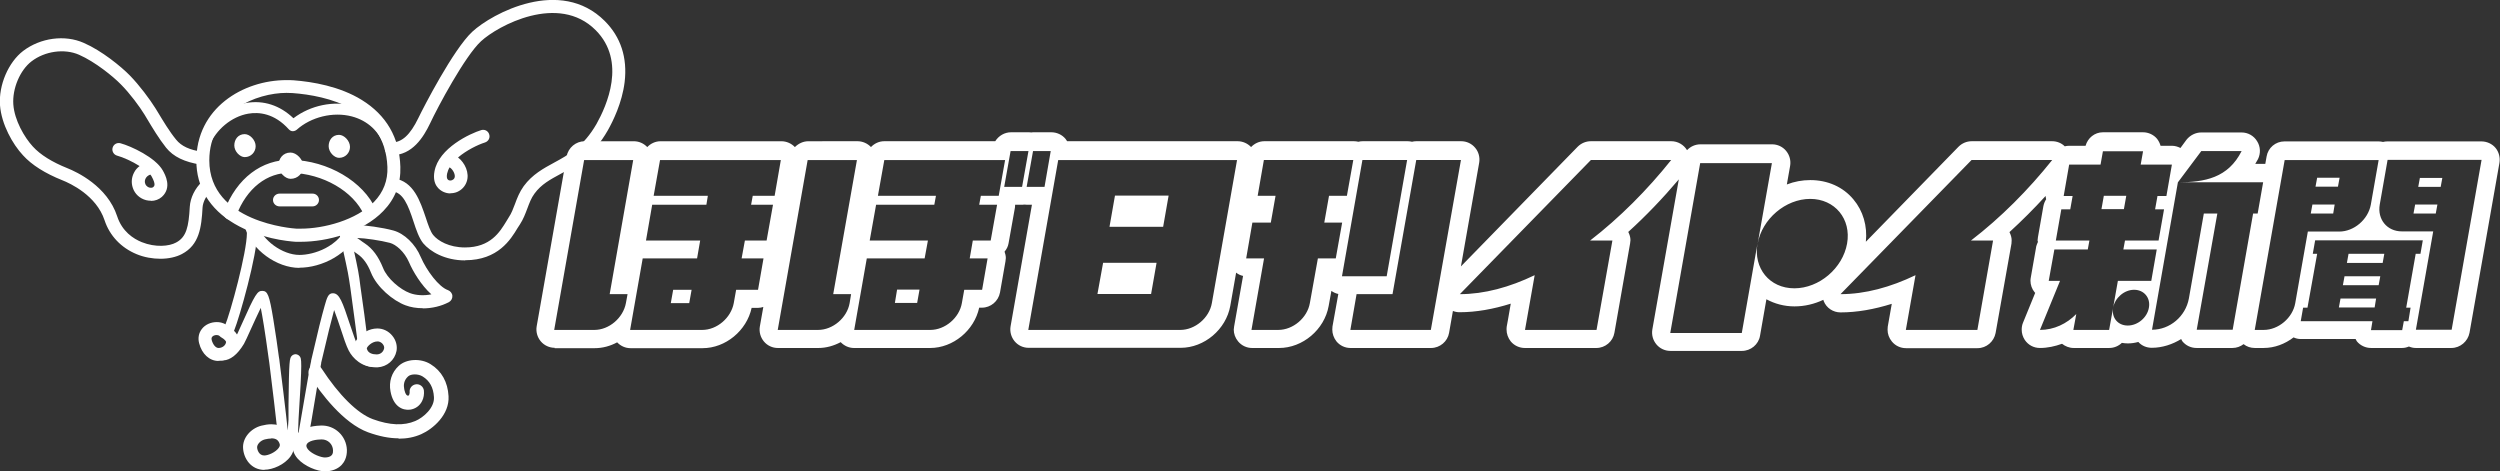 <svg xmlns="http://www.w3.org/2000/svg" viewBox="0 0 137 25.83"><rect x="0" y="0" width="137" height="25.83" fill="#333333" stroke="none"/><defs><style>.cls-1{fill:#fff;}</style></defs>
  <path d="M50.39 15.87h-1.23l-.12.73h1.22l.13-.73Zm13.65-5.15H61.1l-.3 1.71h2.94l.3-1.71Zm-.65 3.68h-2.94l-.31 1.71h2.94l.3-1.71Zm-33 4.68h2.2c.44 0 .86-.12 1.23-.32.19.2.45.32.73.32h3.95c1.26 0 2.42-.96 2.69-2.21h.36c.1 0 .19-.02.28-.05l-.19 1.07c-.05.29.03.59.22.82.19.23.47.36.77.36h2.21c.44 0 .85-.12 1.23-.32.19.2.45.32.73.32h4.17c1.26 0 2.42-.96 2.69-2.21h.15c.48 0 .9-.35.99-.83l.3-1.71c0-.06.02-.12.02-.18 0-.12-.03-.24-.07-.35.11-.13.19-.28.22-.46l.35-1.96s.01-.1.01-.15h.4s.08-.01.11-.01c.05 0 .09.01.14.01h.27l-1.17 6.66c-.05.29.03.59.22.82.19.23.47.36.77.36h8.33c1.3 0 2.49-1.01 2.72-2.3l.32-1.82c.11.09.24.15.38.18-.2 1.15-.49 2.77-.49 2.77 0 .06-.02.12-.02.17 0 .23.08.46.24.65.19.23.47.36.77.36h1.47c1.3 0 2.49-1.01 2.72-2.3 0 0 .07-.38.15-.83.11.08.24.14.38.17l-.32 1.78c0 .06-.01.12-.01.17 0 .23.08.46.23.65.19.23.47.36.77.36h4.41c.49 0 .91-.36.99-.83l.21-1.2c.12.05.24.07.37.07.9 0 1.85-.17 2.8-.47-.1.61-.22 1.25-.22 1.25-.01.06-.01.12-.01.17 0 .23.08.46.23.65.19.23.48.36.77.36h3.92c.49 0 .91-.36.99-.83l.86-4.9c0-.06.02-.12.02-.18 0-.16-.05-.31-.12-.45.96-.87 1.89-1.84 2.77-2.88l-1.45 8.22c-.05.3.03.59.22.82.19.23.47.36.77.36h3.92c.48 0 .91-.35.99-.83l.35-2c.46.25.98.39 1.54.39s1.09-.13 1.58-.36c.01.02.01.05.02.07.15.38.52.62.92.62.91 0 1.85-.17 2.81-.47-.11.61-.22 1.25-.22 1.25 0 .06-.01.12-.01.17 0 .23.08.46.24.65.19.23.47.36.77.36h3.92c.49 0 .9-.36.99-.83l.87-4.9c0-.06.01-.12.01-.18 0-.16-.05-.31-.12-.45.68-.62 1.34-1.28 1.98-1.98 0 .06.02.12.03.18-.07.11-.12.23-.15.37l-.3 1.71c0 .06-.02.12-.02.17 0 .03.02.06.02.09-.03.07-.07.15-.09.23l-.3 1.71c-.01.06-.02.12-.02.18 0 .23.08.46.23.64l.03.03c-.32.78-.67 1.64-.67 1.64-.05.12-.07.25-.07.38 0 .2.06.39.17.56.19.28.49.44.83.44.42 0 .82-.09 1.21-.23.18.14.4.23.63.23h1.96c.27 0 .51-.11.69-.28.11.02.22.03.33.03.2 0 .39-.03.57-.08.19.21.45.32.74.32.58 0 1.14-.19 1.61-.48.02.04.04.09.07.13.19.23.47.36.77.36h1.97c.23 0 .44-.08.61-.21.17.14.39.21.61.21h.49c.6 0 1.17-.22 1.64-.58.12.06.26.09.4.09h3s.04.09.07.13c.19.23.48.36.77.36h1.71c.13 0 .25-.03.37-.08.12.05.24.08.37.08h1.96c.48 0 .9-.36.99-.83l1.64-9.31c.05-.29-.03-.6-.21-.82-.19-.23-.48-.36-.78-.36h-5.15c-.08 0-.16.01-.24.03-.08-.02-.17-.03-.25-.03h-5.15c-.49 0-.9.35-.98.83l-.07.4h-.55c.05-.08.1-.17.15-.26.15-.31.14-.68-.05-.98-.18-.3-.5-.48-.85-.48h-2.21c-.31 0-.61.15-.81.4l-.33.45c-.14-.07-.3-.12-.46-.12h-.63c-.04-.14-.1-.26-.19-.38-.19-.23-.48-.36-.77-.36h-2.2c-.45 0-.83.31-.95.74h-.9c-.08 0-.16.01-.24.03-.18-.18-.43-.28-.69-.28h-4.41c-.27 0-.53.11-.72.3l-5.08 5.21c.09-.86-.15-1.69-.68-2.32-.57-.69-1.42-1.06-2.36-1.06-.45 0-.88.08-1.29.24l.18-1.02c.05-.29-.03-.59-.22-.82-.19-.23-.47-.36-.77-.36h-3.92c-.29 0-.55.12-.74.32-.18-.3-.51-.49-.86-.49h-4.41c-.27 0-.53.11-.72.3l-6.4 6.56 1-5.68c.05-.29-.03-.6-.22-.82-.19-.23-.47-.36-.77-.36h-2.45c-.08 0-.17.01-.24.03-.08-.02-.17-.03-.25-.03h-2.45c-.08 0-.16.01-.24.03-.09-.02-.17-.03-.25-.03h-4.9c-.29 0-.55.13-.73.32-.19-.2-.46-.32-.74-.32h-9.34s-.06-.09-.09-.13c-.19-.23-.48-.36-.78-.36h-.97s-.08 0-.12.01c-.04 0-.09-.01-.13-.01h-.98c-.36 0-.68.19-.87.49h-6.08c-.29 0-.55.13-.73.32-.19-.2-.46-.32-.74-.32H44.3c-.29 0-.55.13-.74.32-.19-.2-.46-.32-.74-.32H36.2c-.29 0-.55.13-.73.32-.19-.2-.45-.32-.74-.32h-2.69c-.48 0-.9.35-.99.83l-1.64 9.31c-.05.29.03.59.22.82.19.23.48.36.77.36Zm100.02-7.87.43-2.45h5.15l-1.64 9.31h-1.96l.95-5.39h-1.72c-.81 0-1.35-.66-1.21-1.47Zm2.36 1.96-.13.74h-.26l-.52 2.95h.24l-.12.74h-.25l-.09.49h-1.71l.08-.49h-3.93l.13-.74h.24l.53-2.95h-.24l.13-.74h5.89Zm-7.57-4.4h5.15l-.43 2.45c-.15.81-.92 1.47-1.73 1.47h-1.72l-.69 3.92c-.14.81-.92 1.47-1.73 1.47h-.49l1.64-9.31Zm-5.85 1.22 1.28-1.71h2.21c-.74 1.47-2.02 1.71-3.49 1.71h4.67l-.3 1.71h-.25l-1.12 6.37h-1.97l1.13-6.37h-.74l-.82 4.66c-.18.98-1.04 1.71-2.02 1.71l1.42-8.09Zm-6.77 3.68h1.83l.09-.49h-1.84l.3-1.71h.49l.13-.73h-.49l.3-1.72h1.72l.13-.73h2.2l-.13.73h1.71l-.3 1.72h-.49l-.13.73h.49l-.3 1.71h-1.84l-.09.49h1.83l-.3 1.72h-1.83l-.26 1.47c.1-.54.61-.98 1.15-.98s.91.44.81.98c-.09.54-.61.98-1.16.98s-.9-.44-.8-.98l-.22 1.22h-1.96l.16-.87c-.52.53-1.22.87-1.99.87l1.1-2.69h-.62l.31-1.72Zm-4.53-4.9h4.41c-1.3 1.63-2.82 3.16-4.45 4.41h1.21l-.86 4.9h-3.92l.53-3c-1.37.66-2.76 1.04-4.11 1.04l7.18-7.35Zm-14.87.17h3.92l-.78 4.41c.24-1.35 1.53-2.45 2.88-2.45s2.26 1.1 2.02 2.45c-.24 1.35-1.53 2.45-2.89 2.45s-2.25-1.1-2.02-2.45l-.86 4.9h-3.92l1.64-9.31Zm-6.01-.17h4.41c-1.3 1.63-2.82 3.16-4.44 4.41h1.22l-.87 4.9h-3.92l.53-3c-1.37.66-2.76 1.04-4.1 1.04l7.18-7.35Zm-9.56 0h2.45l-1.65 9.31H74l.34-1.96h1.97l1.3-7.35Zm-2.95 0h2.45l-1.12 6.37h-2.45l1.12-6.37Zm-6 3.43h.98l.26-1.47h-.98l.34-1.96h4.9l-.35 1.96h-.98l-.26 1.47h.98l-.35 1.96h-.98l-.44 2.45c-.14.81-.92 1.47-1.73 1.47h-1.47l.69-3.92h-.98l.34-1.96ZM57.99 8.77h9.8l-1.38 7.84c-.14.81-.92 1.47-1.73 1.47h-8.33l1.64-9.31Zm-1.38-.49h.97l-.34 1.96h-.98l.35-1.96Zm-.25 0-.35 1.96h-.98l.35-1.96h.98Zm-8.88 5.88h3.19l.18-.98h-3.19l.35-1.96h3.19l.09-.49h-3.18l.35-1.96h6.62l-.35 1.96h-.98l-.09.49h.98l-.35 1.96h-.98l-.17.98h.98l-.3 1.72h-.98l-.13.73c-.14.81-.92 1.47-1.73 1.47h-4.17l.69-3.92Zm-3.21-5.39h2.69l-1.3 7.35h.98l-.08.49c-.14.81-.92 1.47-1.73 1.47h-2.21l1.64-9.31Zm-9.04 5.39h2.97l.17-.98H35.4l.34-1.96h2.97l.08-.49h-2.97l.35-1.96h6.62l-.34 1.96h-1.2l-.09.49h1.2l-.35 1.96h-1.19l-.18.98h1.2l-.3 1.72h-1.2l-.13.73c-.15.81-.92 1.47-1.73 1.47h-3.95l.69-3.92Zm-3.22-5.39h2.69l-1.29 7.35h.98l-.09.49c-.15.81-.92 1.47-1.73 1.47h-2.2l1.64-9.31Zm5.89 7.11h-1.01l-.13.73h1.01l.13-.73Zm78.61-5.15h-1.22l-.13.73h1.23l.13-.73Zm13.93 4.41h-1.96l-.09.49h1.96l.09-.49Zm3.4-5.39h-1.23l-.09.49h1.23l.09-.49Zm-3.18 4.16h-1.96l-.09.5h1.96l.09-.5Zm-2.71-2.7h-1.23l-.09.49h1.23l.08-.49Zm.26-1.47h-1.23l-.09.49h1.23l.09-.49Zm2.01 6.62h-1.96l-.09.49h1.96l.08-.49Zm3.36-5.15h-1.23l-.09.49h1.22l.09-.49ZM16.5 13.25h-.3c-.44-.03-1.98-.18-3.35-.99s-2.09-2-2.09-3.46c0-2.86 2.54-4.41 4.94-4.41.13 0 .26 0 .39.01 1.04.08 2.53.33 3.74 1.08 1.34.83 2.06 2.06 2.11 3.66.03.93-.28 1.75-.93 2.42-1.12 1.17-3.08 1.69-4.52 1.69Zm-.8-8.16c-1.63 0-4.23 1-4.23 3.7 0 3.4 4.58 3.73 4.77 3.74h.25c1.25 0 3.03-.46 4.01-1.47.51-.53.76-1.17.73-1.91-.12-3.19-3.31-3.91-5.2-4.05-.11 0-.22-.01-.34-.01Z" class="cls-1"/>
  <path d="M21.37 8.29c-.12 0-.24-.08-.28-.21-.29-.87-.94-1.47-1.81-1.7-1.03-.27-2.24.03-3.02.73-.06.05-.14.08-.22.08-.08 0-.15-.04-.21-.1-.8-.89-1.65-.96-2.23-.86-.91.16-1.77.87-2.13 1.77-.06.15-.24.23-.39.17-.15-.06-.23-.24-.17-.39.45-1.1 1.46-1.94 2.59-2.14.94-.16 1.84.13 2.58.84.93-.71 2.21-.98 3.35-.68 1.08.28 1.87 1.02 2.23 2.09.05.16-.03.33-.19.38-.03.01-.06.02-.1.02Z" class="cls-1"/>
  <path d="M14.01 8.01c0 .32-.25.6-.6.6-.26 0-.57-.31-.57-.64s.21-.62.57-.62c.29 0 .6.33.6.66Zm2.61 1.1c0 .37-.29.69-.7.69-.29 0-.66-.36-.66-.73s.24-.71.66-.71c.33 0 .7.38.7.75Zm2.56-1.06c0 .32-.25.6-.6.6-.26 0-.57-.31-.57-.64s.21-.62.57-.62c.28 0 .6.33.6.66Zm-2.05 3.26h-1.81c-.2 0-.36-.16-.36-.35s.16-.35.36-.35h1.81c.2 0 .35.16.35.35s-.16.35-.35.35Z" class="cls-1"/>
  <path d="M12.62 12.04s-.08 0-.13-.02c-.18-.07-.27-.27-.2-.46.68-1.79 2.05-2.83 3.67-2.8 2.01.04 3.96 1.19 4.64 2.73.08.18 0 .39-.18.47-.18.08-.39 0-.47-.18-.58-1.3-2.26-2.27-4.01-2.31-1.31-.03-2.42.85-2.99 2.34-.05.14-.19.23-.33.23Zm12.87 2.23c-1.12 0-1.92-.49-2.3-.94-.23-.29-.38-.73-.53-1.19-.3-.92-.57-1.58-1.16-1.66-.19-.03-.33-.21-.3-.4.03-.19.21-.33.4-.3 1.07.15 1.43 1.26 1.73 2.14.13.4.26.78.41.96.26.32.87.68 1.74.68 1.4 0 1.91-.85 2.26-1.42.05-.08.1-.16.14-.23.15-.22.24-.47.34-.73.12-.33.25-.66.48-.98.47-.64 1.08-.97 1.67-1.29.79-.43 1.6-.87 2.32-2.12.55-.98 1.66-3.43-.05-5.14-2.04-2.04-5.36-.24-6.28.61-.88.81-2.38 3.62-2.79 4.5-.36.75-.97 1.75-2.12 1.75-.2 0-.36-.16-.36-.35s.16-.35.36-.35c.58 0 1.03-.42 1.48-1.35.28-.58 1.91-3.75 2.95-4.72 1.09-1.01 4.83-3.02 7.26-.59.88.88 1.25 2.01 1.09 3.35-.14 1.14-.64 2.14-.92 2.64-.81 1.42-1.76 1.94-2.59 2.39-.57.31-1.06.57-1.43 1.08-.18.24-.28.52-.39.81-.11.29-.22.59-.41.88-.04.06-.08.12-.13.2-.37.62-1.07 1.76-2.86 1.76Zm-16.7-.09c-.43 0-.89-.08-1.3-.25-.85-.35-1.48-1.01-1.76-1.86-.45-1.36-1.88-2.02-2.31-2.19-.95-.38-1.68-.84-2.16-1.37C.69 7.9.08 6.81 0 5.77c-.08-1.11.46-2.36 1.27-2.98.95-.72 2.28-.9 3.32-.44.99.43 2.05 1.3 2.52 1.78.53.54 1.1 1.31 1.4 1.79.05.08.1.17.16.26.26.43.61 1.02.98 1.47.29.36.74.57 1.45.67.19.03.33.21.3.4-.03.19-.21.33-.4.3-.89-.14-1.5-.43-1.9-.93-.39-.49-.76-1.11-1.03-1.56-.06-.09-.11-.18-.15-.25-.27-.44-.8-1.16-1.3-1.66C6.21 4.2 5.22 3.39 4.33 3c-.8-.35-1.87-.2-2.6.36-.63.48-1.06 1.49-1 2.36.06.86.6 1.8 1.07 2.31.41.45 1.05.85 1.9 1.19.5.2 2.18.98 2.72 2.63.27.83.88 1.23 1.35 1.42.75.3 1.5.23 1.88.02.57-.3.69-.87.75-1.96.03-.49.28-1.01.69-1.39.14-.13.37-.13.5.02.13.14.13.37-.02.5-.27.25-.45.61-.47.91-.06 1.1-.18 2.05-1.13 2.55-.32.17-.74.26-1.18.26Z" class="cls-1"/>
  <path d="M24.69 10.6c-.14 0-.27-.03-.4-.09-.19-.09-.62-.37-.48-1.12.23-1.28 1.97-2.08 2.56-2.26.19-.06.39.05.44.24.06.19-.05.38-.24.44-.38.12-1 .42-1.47.82.37.28.65.85.47 1.34-.09.25-.27.44-.52.55-.12.05-.24.07-.37.07Zm-.05-1.43c-.07.11-.11.23-.14.35-.05.29.05.33.08.35.06.03.13.03.2 0 .04-.02.1-.05.13-.13.06-.16-.08-.43-.23-.54-.01-.01-.03-.02-.04-.03ZM8.27 11c-.09 0-.18-.01-.26-.03-.35-.09-.62-.34-.73-.67-.1-.29-.07-.59.07-.85.07-.14.17-.25.3-.35-.41-.26-.9-.48-1.23-.57-.19-.05-.3-.25-.25-.43.05-.19.24-.3.43-.25.59.16 1.92.78 2.32 1.49.13.23.52.93-.05 1.45-.16.14-.37.22-.6.22Zm-.04-1.43c-.11.04-.2.11-.25.21-.03.06-.07.17-.02.29.05.15.19.2.23.21.08.02.17.01.21-.03.06-.05.15-.14-.09-.58-.02-.03-.04-.07-.07-.1Zm8.18 5.11c-1.25 0-2.61-.99-2.97-2.17-.06-.19.05-.39.23-.44.19-.06.39.05.44.23.27.87 1.37 1.67 2.3 1.67.79 0 2.14-.44 2.65-1.66.08-.18.28-.27.46-.19.18.08.26.28.19.46-.57 1.37-2.1 2.09-3.3 2.09Z" class="cls-1"/>
  <path d="M23.17 16.89c-.34 0-.66-.05-.95-.16-.68-.25-1.57-.99-1.89-1.79-.19-.48-.43-.81-.74-1.02-.1-.07-.19-.13-.27-.19-.15-.11-.29-.21-.38-.24-.19-.06-.29-.26-.22-.45.06-.19.26-.29.45-.22h.01s-.03-.09-.03-.14c0-.2.16-.35.35-.35.48 0 1.47.14 2.05.3.6.16 1.21.74 1.51 1.46.32.74.99 1.64 1.49 1.81.13.05.23.17.24.31.01.14-.06.27-.18.34-.42.23-.94.35-1.44.35Zm-3.6-3.85c.06.04.11.08.17.12.08.06.16.12.24.17.44.29.76.73 1.01 1.35.23.59.95 1.19 1.47 1.38.34.13.78.15 1.18.07-.55-.49-1.01-1.25-1.23-1.77-.25-.57-.71-.96-1.04-1.05-.49-.13-1.36-.26-1.8-.27Zm-7.25 5.21s.21.11.34.28c.04-.1.09-.21.14-.34.02-.04.03-.08.04-.1.28-.68 1.26-4.13 1.25-5.31 0-.16-.13-.28-.28-.28-.16 0-.28.13-.28.28 0 1.04-.9 4.36-1.21 5.09 0 .02-.02.05-.04.09-.03.06-.05.13-.08.18.04.03.08.06.12.1Z" class="cls-1"/>
  <path d="M11.97 19.78c-.49 0-.91-.38-1.06-.98-.07-.28-.02-.55.15-.77.18-.24.49-.38.82-.38.25 0 .49.09.66.26.17.1.63.42.56.92-.07.52-.51.91-1.06.94h-.06Zm-.1-1.42c-.1 0-.21.04-.25.11-.02.03-.04.07-.02.16.06.23.21.45.39.44.21-.01.38-.15.4-.33 0-.05-.12-.17-.23-.23-.04-.02-.08-.05-.11-.08-.05-.06-.14-.07-.18-.07Zm8.75 1.77c-.66 0-1.13-.37-1.23-.94-.03-.22.05-.46.24-.68.21-.25.59-.51 1.05-.51.32 0 .62.15.82.4.2.24.28.55.23.83-.1.51-.52.87-1.04.9h-.09Zm-.52-1.04c.05.28.35.33.52.33h.05c.19-.01.34-.14.38-.33.01-.05 0-.15-.08-.24-.03-.04-.13-.14-.28-.14-.31 0-.57.28-.59.38Z" class="cls-1"/>
  <path d="M21.84 24.02c-.51 0-1.06-.11-1.67-.33-1.36-.5-2.59-2.14-3.2-3.08-.12-.18-.07-.42.11-.54.18-.12.42-.07.54.12.95 1.46 1.97 2.47 2.81 2.78.93.34 1.7.37 2.33.1.45-.19 1.06-.73 1.02-1.31-.03-.52-.23-.89-.62-1.13-.24-.15-.64-.15-.8 0-.24.22-.25.49-.21.68 0 .02.07.39.21.37.04 0 .05-.01.06-.04.02-.05.03-.11.03-.14-.03-.21.12-.41.34-.44.21-.03.41.12.44.34.02.19-.01.41-.1.58-.13.26-.37.43-.66.47-.42.05-.92-.18-1.07-1-.1-.53.06-1.04.45-1.4.42-.39 1.21-.43 1.75-.09.6.37.94.98.98 1.75.06 1.02-.86 1.8-1.49 2.08-.38.17-.79.25-1.24.25Zm-7.35 1.73c-.73 0-1.14-.62-1.17-1.2-.03-.54.4-1.06.99-1.22.2-.05.38-.08.56-.08.59 0 1.03.31 1.21.85.1.3.04.63-.16.91-.33.46-.98.73-1.42.73Zm.38-1.72c-.11 0-.23.02-.36.05-.23.06-.42.26-.42.43 0 .12.09.45.39.45.23 0 .62-.18.79-.41.09-.12.06-.18.06-.21-.07-.23-.21-.32-.47-.32Z" class="cls-1"/>
  <path d="M20.71 19.83c-.47.02-.88-.19-.95-.64-.03-.17.13-.42.38-.59-.07-.62-.26-2.02-.39-2.91l-.06-.46c-.05-.4-.26-1.34-.41-2.02-.05-.22-.09-.41-.12-.52-.03-.15-.18-.25-.34-.22-.15.03-.25.18-.22.34.03.12.07.3.12.53.14.64.36 1.6.41 1.98l.07.46c.13.99.39 2.82.41 3.13 0 .03 0 .06.02.09 0-.01-.01-.02-.02-.04-.11-.21-.26-.68-.42-1.14-.43-1.3-.59-1.75-.95-1.75-.25 0-.32.23-.45.69-.08.26-.17.64-.29 1.1-.09.37-.24 1-.45 1.9v.03c-.04.14-.15.81-.34 1.9-.14.84-.32 1.89-.36 2.09h-.02c.01-.16.02-.42.03-.8.21-3.29.17-3.34.05-3.47-.05-.06-.13-.09-.2-.1-.08 0-.16.03-.21.08-.14.13-.16.24-.19 2.69v.81c-.02.27-.03.47-.04.61-.09-.9-.4-3.43-.45-3.78 0-.06-.02-.15-.04-.28-.06-.46-.18-1.3-.3-2.03-.22-1.34-.31-1.57-.61-1.57-.26 0-.38.15-1.13 1.84-.15.33-.3.67-.36.77-.04.07-.08.13-.12.19v.11c-.05.35-.35.61-.73.64-.06 0-.12 0-.18-.02.01.05.03.09.06.13.07.1.17.15.29.15.41 0 .81-.31 1.17-.91.07-.12.19-.39.39-.83.14-.31.36-.79.53-1.14.09.45.23 1.27.43 2.75.02.13.03.22.04.28.07.52.46 3.75.46 3.99 0 .27.22.49.51.52h.05c.12 0 .22-.03.31-.1.05.02.09.03.14.03h.22c.05-.27.24-.42.48-.52.06-.29.18-1.02.35-2.04.14-.85.29-1.73.32-1.87v-.03c.34-1.46.57-2.38.71-2.89.12.3.25.71.35 1 .16.5.32.97.45 1.22.22.43.73.92 1.43.9.12 0 .22-.07.26-.17.02-.05.03-.09.03-.13-.03 0-.07.01-.11.01Z" class="cls-1"/>
  <path d="M17.81 25.83c-.43 0-1.13-.28-1.5-.7-.22-.25-.31-.54-.27-.83.05-.35.32-.94 1.54-.98.77-.03 1.4.57 1.43 1.33.01.42-.15.68-.29.83-.22.23-.55.35-.92.35Zm-.17-1.75h-.02c-.24 0-.79.06-.83.33 0 .02-.01.1.09.22.23.27.73.44.92.44.16 0 .3-.04.37-.12.02-.02.09-.09.08-.27-.01-.34-.28-.6-.62-.6Z" class="cls-1"/>
</svg>